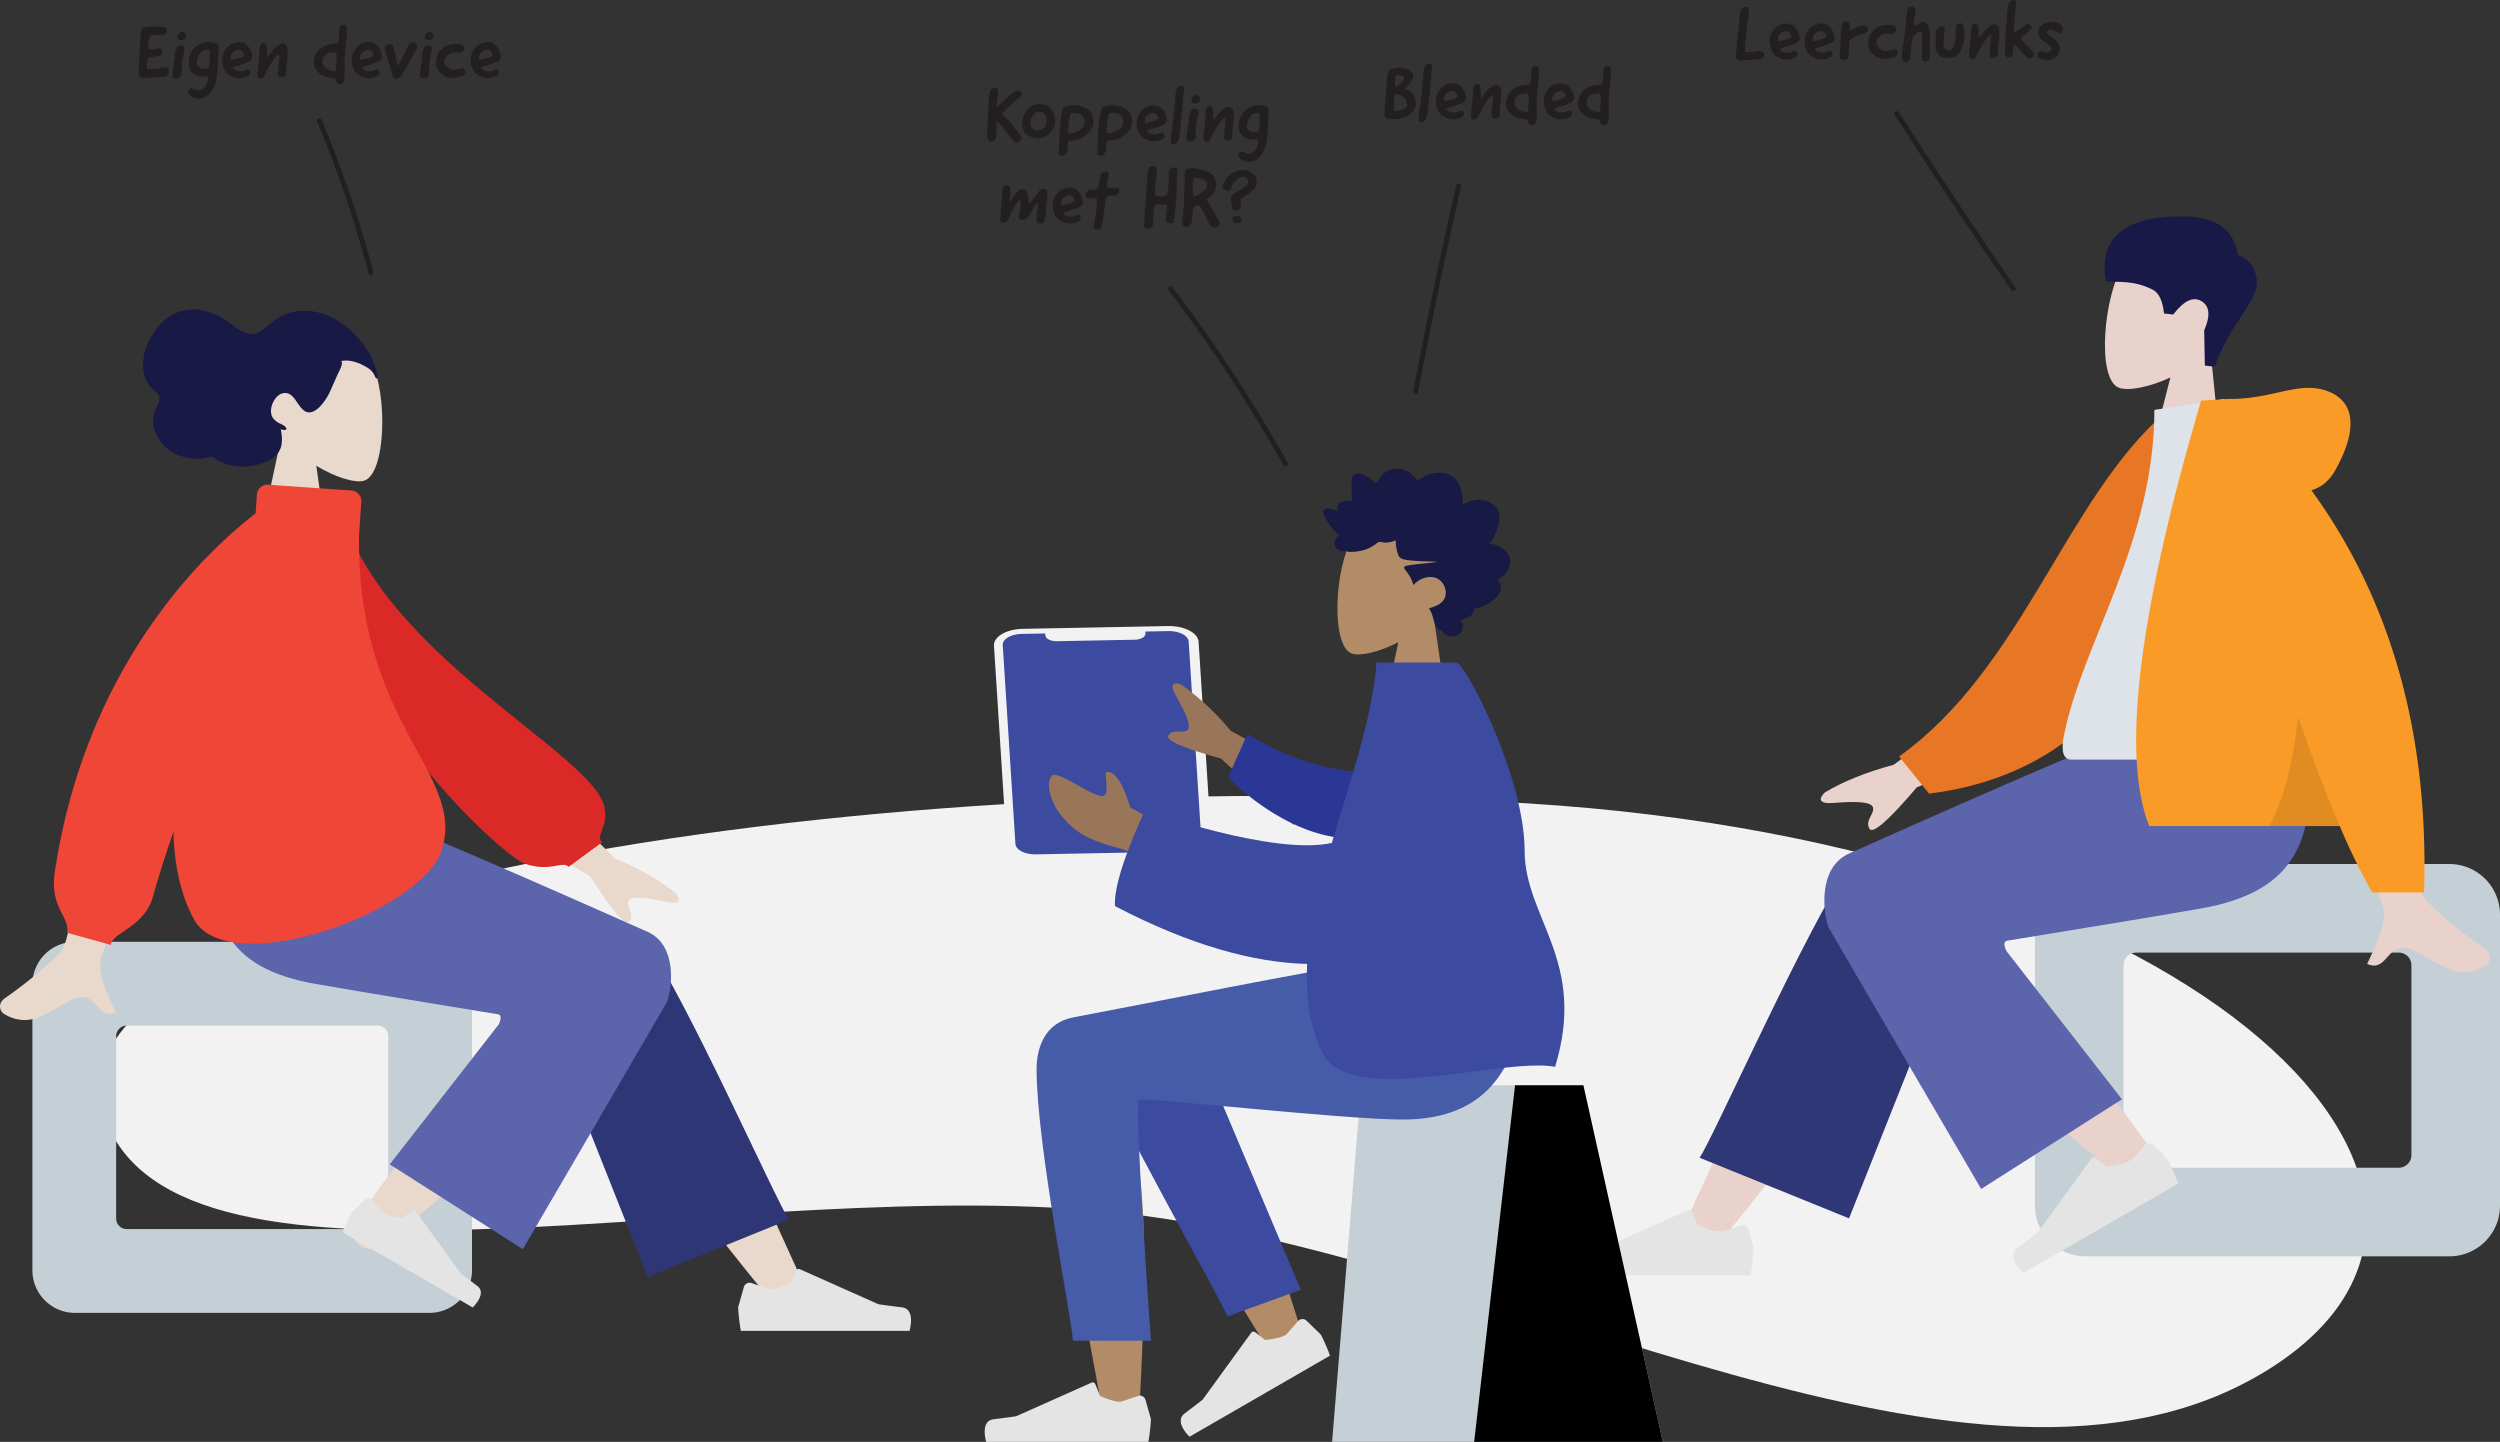 <svg xmlns="http://www.w3.org/2000/svg" width="1254.757" height="723.666" viewBox="0 0 1254.757 723.666"><rect x="0" y="0" width="1254.757" height="723.666" fill="#333333" stroke="none"/><defs><style>.cls-1{fill:#f2f2f3;}.cls-2{fill:#3c4ba0;}.cls-3{fill:#e9d1cc;}.cls-10,.cls-11,.cls-12,.cls-3,.cls-4,.cls-5,.cls-6,.cls-7,.cls-8,.cls-9{fill-rule:evenodd;}.cls-4{fill:#191947;}.cls-15,.cls-5{fill:#c5cfd6;}.cls-6{fill:#2f3776;}.cls-16,.cls-7{fill:#e4e4e4;}.cls-22,.cls-8{fill:#5c64ac;}.cls-9{fill:#e87725;}.cls-10{fill:#dde3e9;}.cls-11{fill:#f99b26;}.cls-12{fill:#010101;fill-opacity:0.1;}.cls-13{fill:#b28b67;}.cls-14{fill:#191946;}.cls-17{fill:#465ca9;}.cls-18{fill:#997659;}.cls-19{fill:#2b3795;}.cls-20{fill:#e9d8cc;}.cls-21{fill:#2e3676;}.cls-23{fill:#db2927;}.cls-24{fill:#ef4638;}.cls-25{fill:#231f20;}</style></defs><title>Asset 1</title><g id="Layer_2" data-name="Layer 2"><g id="teksten"><path id="Background_Shape" data-name="Background Shape" class="cls-1" d="M52.164,563.808c35.512,108.211,321.37,27.437,513.468,49.574S992.38,779.846,1136.28,692.972s-26.084-264.516-369.888-285.519S16.645,455.6,52.164,563.808Z" transform="translate(0 -4.245)"/><path id="base-2" class="cls-1" d="M513.273,319.864l72.874-1.401c8.237-.158,15.148,3.377,15.437,7.896l6.352,99.477c.289,4.519-6.155,8.311-14.392,8.47L520.67,435.707c-8.237.158-15.148-3.377-15.437-7.896l-6.352-99.477C498.592,323.815,505.036,320.023,513.273,319.864Z" transform="translate(0 -4.245)"/><path id="Screen" class="cls-2" d="M593.379,431.645l-73.452,1.412c-5.482.108-10.085-2.243-10.281-5.251l0-.009-6.37-99.75c-.197-3.008,4.088-5.533,9.57-5.641l.016,0,11.733-.226.058.909a2.827,2.827,0,0,0,1.788,2.152,8.675,8.675,0,0,0,4.038.828l39.009-.75a8.188,8.188,0,0,0,3.923-.981,2.52,2.52,0,0,0,1.509-2.216l-.058-.909,11.451-.22c5.481-.108,10.085,2.243,10.281,5.25l.001.009,6.37,99.75c.197,3.008-4.088,5.533-9.57,5.641Z" transform="translate(0 -4.245)"/><g id="humaaans_sitting-8" data-name="humaaans/sitting-8"><g id="A-Human_Sitting" data-name="A-Human/Sitting"><g id="Head_Front_Short-2" data-name="Head/Front/Short-2"><g id="Head"><path class="cls-3" d="M1109.465,180.364c8.222-7.727,14.307-17.64,14.789-29.453,1.387-34.037-46.453-31.837-57.494-15.809s-14.764,59.387-3.284,63.749c4.578,1.739,14.95-.12,25.855-5.143l-11.463,44.667,37.876,4.213Z" transform="translate(0 -4.245)"/></g><path id="Hair" class="cls-4" d="M1111.529,188.29c7.106-20.62,22.253-33.53,21.236-43.213q-1.017-9.683-9.717-12.983-2.548-19.256-28.108-19.266c-25.56-.01-42.137,8.761-38.049,32.574,6.118.681,13.749-.71,23.539,4.216q4.66,2.345,5.708,11.963l4.615.513q7.957-10.39,14.159-6.712t1.374,14.671l.334,17.69Z" transform="translate(0 -4.245)"/></g><g id="Bottom_Sitting_Baggy-Pants" data-name="Bottom/Sitting/Baggy-Pants"><g id="Objects_Seat_Cube-2" data-name="Objects/Seat/Cube-2"><path id="Seat" class="cls-5" d="M1229.351,437.901H1046.744a25.406,25.406,0,0,0-25.406,25.406V609.393a25.406,25.406,0,0,0,25.406,25.406h182.607a25.406,25.406,0,0,0,25.406-25.406V463.308A25.406,25.406,0,0,0,1229.351,437.901Zm-25.406,44.461a6.351,6.351,0,0,1,6.351,6.351v95.273a6.351,6.351,0,0,1-6.351,6.351H1072.151a6.352,6.352,0,0,1-6.352-6.351V488.714a6.352,6.352,0,0,1,6.352-6.351Z" transform="translate(0 -4.245)"/></g><path id="LegLower" class="cls-3" d="M863.885,626.86q46.96-57.344,63.548-85.025c18.936-31.597,34.434-59.713,39.324-70.454,11.663-25.611-26.849-37.604-35.565-25.658q-19.788,27.121-84.521,170.684Z" transform="translate(0 -4.245)"/><path id="LegLower-2" data-name="LegLower" class="cls-6" d="M928.038,615.744l58.263-146.662c12.461-26.736-47.717-44.309-56.875-31.867-20.792,28.248-70.209,139.68-76.404,148.096Z" transform="translate(0 -4.245)"/><g id="Lower-Leg"><path id="LegLower-3" data-name="LegLower" class="cls-3" d="M1083.213,586.332c-11.349-16.555-52.631-72.253-75.116-95.298-6.461-6.622-12.766-12.979-18.729-18.902-17.724-17.606-53.019,11.986-35.328,28.022,44.059,39.936,108.343,93.848,113.714,98.655C1075.282,605.545,1090.346,596.736,1083.213,586.332Z" transform="translate(0 -4.245)"/></g><g id="Accessories_Shoe_Flat-Sneaker" data-name="Accessories/Shoe/Flat-Sneaker"><path id="shoe" class="cls-7" d="M1080.559,578.854q5.864,4.828,7.63,7.886a79.672,79.672,0,0,1,5.028,11.571l-77.561,44.78q-8.794-8.249-2.74-12.807t9.991-7.687l26.771-36.884a1.588,1.588,0,0,1,2.218-.352l.036.027,5.562,4.283q7.654-.668,11.424-2.845,3.063-1.768,7.032-7.359h0a3.176,3.176,0,0,1,4.428-.751Q1080.471,578.781,1080.559,578.854Z" transform="translate(0 -4.245)"/></g><g id="Accessories_Shoe_Flat-Sneaker-2" data-name="Accessories/Shoe/Flat-Sneaker"><path id="shoe-2" data-name="shoe" class="cls-7" d="M877.352,621.146q2.665,7.113,2.665,10.645a79.68,79.68,0,0,1-1.431,12.535h-89.56q-3.491-11.541,4.03-12.461t12.496-1.662l41.626-18.557a1.588,1.588,0,0,1,2.097.804l.018.041,2.676,6.491q6.963,3.249,11.316,3.249,3.537,0,9.769-2.857h0a3.176,3.176,0,0,1,4.21,1.563Q877.312,621.04,877.352,621.146Z" transform="translate(0 -4.245)"/></g><path id="Leg-and-Butt" class="cls-8" d="M1007.266,476.408q72.638-11.834,97.308-16.184c46.879-8.266,60.55-33.493,52.467-88.534h-86.374q-17.145,4.951-143.28,61.244c-15.129,7.51-12.312,29.655-9.546,36.951q.169.446,76.516,131.113l70.658-45.012-57.881-74.273Q1004.841,477.094,1007.266,476.408Z" transform="translate(0 -4.245)"/></g><g id="Body_Hoodie" data-name="Body/Hoodie"><path id="Skin" class="cls-3" d="M1001.043,350.904l-50.651,37.194q-20.606,5.56-34.432,13.836c-2.177,1.984-4.809,6.002,4.221,5.307s18.558-1.019,19.804,2.061-4.218,6.763-1.7,10.918q2.518,4.155,23.797-20.839l50.157-20.799Zm194.473,1.284-33.183.13Q1193.067,451.53,1195.517,457.6c3.674,9.106-4.101,22.974-7.426,30.426,10.829,4.846,9.675-13.1,23.337-6.745,12.469,5.801,21.954,16.312,36.361,7.423,1.771-1.093,3.712-5.208-.977-8.423-11.683-8.011-28.52-22.032-30.794-26.647Q1211.363,444.194,1195.517,352.187Z" transform="translate(0 -4.245)"/><path id="Coat-Back" class="cls-9" d="M1101.217,212.949l-13.731-2.355c-50.945,44.009-71.869,128.555-134.315,173.343l15.03,18.63C1076.533,389.154,1103.384,286.028,1101.217,212.949Z" transform="translate(0 -4.245)"/><path id="Shirt" class="cls-10" d="M1161.072,385.501H1039.581c-5.551,0-4.505-8.016-3.703-12.061,9.262-46.684,45.417-97.008,45.417-163.462l35.044-5.495C1145.324,251.1,1155.348,308.496,1161.072,385.501Z" transform="translate(0 -4.245)"/><path id="Coat-Front" class="cls-11" d="M1160.096,250.305q7.635-2.195,12.091-10.237c12.809-23.112,8.183-35.837-5.505-40.019s-25.895,4.433-47.705,4.433a21.952,21.952,0,0,0-3.259.223l-10.971.626q-47.214,160.012-26.042,213.515h95.623a326.161,326.161,0,0,0,16.265,33.346h26.055Q1220.326,333.261,1160.096,250.305Z" transform="translate(0 -4.245)"/><path id="Shade" class="cls-12" d="M1153.505,364.061q-4.511,37.743-14.664,54.786h35.486Q1164.415,395.731,1153.505,364.061Z" transform="translate(0 -4.245)"/></g></g></g><g id="Head_Front" data-name="Head Front"><g id="Head-2" data-name="Head"><path id="Head-2-2" data-name="Head-2" class="cls-13" d="M693.18,367.603l8.634-41.018c-9.704,4.994-19.048,7.095-23.275,5.697-10.598-3.502-8.937-43.026.451-58.019s52.747-18.892,52.837,12.071c.032,10.746-5.101,19.99-12.258,27.334l8.173,56.257Z" transform="translate(0 -4.245)"/></g><path id="hair-2" data-name="hair" class="cls-14" d="M747.582,277.085c3.671.442,8.05,2.378,9.733,6.167,2.188,4.921-1.76,10.07-5.811,12.013,6.688,6.756-6.752,14.485-12.074,14.481.716,3.874-3.823,4.886-6.34,5.741a5.176,5.176,0,0,1-.279,6.78,6.4,6.4,0,0,1-7.953.078c-.548-.438-.619-.965-1.039-1.46a3.031,3.031,0,0,0-1.327-.634,5.205,5.205,0,0,1-2.384-3.14c-.963-2.502-1.228-5.413-2.969-7.489,2.475-.884,5.428-1.629,7.192-3.954,3.036-4.006.394-10.039-3.843-11.43-3.838-1.26-8.386.584-11.095,3.664a18.576,18.576,0,0,0-3.211-6.465c-.9-1.131-2.538-2.786-.216-3.245,5.144-1.014,10.44-1.135,15.609-1.945-5.26-.36-10.569-.163-15.791-1.01-1.633-.266-3.288-.633-3.97-2.448a20.477,20.477,0,0,1-1.291-7.32,15.576,15.576,0,0,1-5.518,1.145c-.719-.067-1.425-.314-2.145-.37a2.598,2.598,0,0,0-2.007.763,18.238,18.238,0,0,1-8.711,3.836,20.102,20.102,0,0,1-5.565.329,3.567,3.567,0,0,1-.659-.273,7.974,7.974,0,0,0-1.496.018,4.908,4.908,0,0,1-3.53-1.286,3.963,3.963,0,0,1,1.476-6.555,30.906,30.906,0,0,1-5.641-6.259,21.614,21.614,0,0,1-2.034-3.601,3.941,3.941,0,0,1-.446-2.53c.781-2.472,5.538-.612,6.894.174a4.815,4.815,0,0,0,.209-1.645,3.083,3.083,0,0,1,.16-1.607,3.3,3.3,0,0,1,1.966-1.588,8.056,8.056,0,0,1,3.098-.47c.53.018,1.744.457,2.054-.151a4.131,4.131,0,0,0-.053-1.946,27.344,27.344,0,0,1-.179-2.843c-.024-1.266-.031-2.532-.034-3.8a10.035,10.035,0,0,1,.171-2.806c.693-2.391,3.26-2.323,5.083-1.766a10.454,10.454,0,0,1,3.425,1.837c.74.584,1.433,1.238,2.164,1.836.487.399.85.918,1.436.584,1.382-.787,2.199-2.735,3.242-3.928a9.596,9.596,0,0,1,4.405-2.755,11.037,11.037,0,0,1,10.175,2.476,12.068,12.068,0,0,1,1.759,1.808c.442.571.78,1.023,1.531.898a5.876,5.876,0,0,0,1.883-.876,24.315,24.315,0,0,1,2.176-1.105,14.935,14.935,0,0,1,9.278-1.228,10.115,10.115,0,0,1,7.186,5.401,20.648,20.648,0,0,1,1.749,10.287c1.629-.555,3.098-1.526,4.76-1.951a13.261,13.261,0,0,1,5.149-.304,10.894,10.894,0,0,1,6.991,3.601c2.148,2.67,1.885,6.395.948,9.585a42.422,42.422,0,0,1-1.759,4.655,10.827,10.827,0,0,1-2.531,4.025" transform="translate(0 -4.245)"/></g><g id="Bottom_Skinny_Jeans_1" data-name="Bottom Skinny Jeans 1"><g id="Seat-2" data-name="Seat"><g id="Seat-2-2" data-name="Seat-2"><path id="Seat_Stuff" data-name="Seat Stuff" class="cls-15" d="M834.572,727.91H668.59l14.609-178.972h111.504Z" transform="translate(0 -4.245)"/><path id="Seat_Stuff-2" data-name="Seat Stuff-2" d="M834.572,727.91H739.89l20.52-178.972h34.293Z" transform="translate(0 -4.245)"/></g></g><path id="Skin-2" data-name="Skin" class="cls-13" d="M563.549,721.894c-4.417,0-9.148-2.942-9.918-7.758-1.455-9.1-29.333-153.07-29.375-183.618-.013-10.209,19.932-19.38,31.821-12.242,8.166-8.712,23.623-13.733,32.501.658,5.646,9.151,19.055,35.128,33.358,65.462,12.53,26.573,32.11,91.081,32.11,91.081l-16.621,7.598s-42.177-67.813-67.952-114.167c1.201,10.431,2.425,22.184,3.558,34.534,2.686,29.258,0,92.466-1.443,110.725C571.16,719.569,567.479,721.89,563.549,721.894Z" transform="translate(0 -4.245)"/><path id="LegLower-4" data-name="LegLower" class="cls-2" d="M616.03,664.967c-3.153-8.624-56.968-102.347-67.549-131.296-4.661-12.751,33.659-39.212,47.326-17.225l57.051,135.15Z" transform="translate(0 -4.245)"/><g id="Right_Shoe" data-name="Right Shoe"><path id="shoe-3" data-name="shoe" class="cls-16" d="M645.448,674.2c-3.427,1.979-10.385,2.586-10.385,2.586l-5.056-3.894-.033-.025a1.443,1.443,0,0,0-2.016.321l-24.33,33.523s-3.578,2.844-9.082,6.988,2.491,11.641,2.491,11.641L667.534,684.64a92.713,92.713,0,0,0-4.572-10.517l-7.238-7.029q-.052-.051-.106-.098a2.887,2.887,0,0,0-4.074.265Z" transform="translate(0 -4.245)"/></g><g id="Right_Shoe-2" data-name="Right Shoe-2"><path id="shoe-2-2" data-name="shoe-2" class="cls-16" d="M562.454,707.826c-3.958,0-10.287-2.953-10.287-2.953l-2.432-5.9-.016-.038a1.443,1.443,0,0,0-1.906-.73L509.98,715.072s-4.521.674-11.359,1.511-3.663,11.327-3.663,11.327h81.403a92.715,92.715,0,0,0,1.299-11.394l-2.754-9.706q-.02-.07-.043-.138a2.887,2.887,0,0,0-3.66-1.807Z" transform="translate(0 -4.245)"/></g><path id="Leg_and_Butt" data-name="Leg and Butt" class="cls-17" d="M538.731,514.858c33.808-6.312,124.839-24.672,142.292-26.54H766.736c-1.452,50.545-19.352,77.831-62.621,77.825-30.005,0-130.054-11.288-132.555-9.989s6.101,121.01,6.101,121.01l-39.179-.03c-.012-8.444-18.222-97.886-18.222-136.231C520.26,530.341,524.258,517.562,538.731,514.858Z" transform="translate(0 -4.245)"/></g><g id="Body_Long_Sleeve_1" data-name="Body Long Sleeve 1"><path id="Skin-2-2" data-name="Skin-2" class="cls-18" d="M587.953,443.64s-14.246-10.292-26.514-13.712c-15.634-4.36-21.959-7.689-29.6-17.424-4.089-5.209-7.563-15.679-3.666-19.089,2.63-2.305,17.893,9.047,24.147,10.334,3.103.638,3.253-2.696,3.018-6.029-.238-3.383-.872-6.768.789-5.994,6.443.111,11.073,17.734,11.073,17.734L589.207,421.55Zm61.216-25.385-36.395-33.329q-28.763-7.928-26.309-11.599c1.377-2.06,3.597-1.993,5.642-1.928,1.605.052,3.103.104,4.007-.866,2.051-2.21-1.878-9.934-5.918-17.106s.28-6.547,2.751-5.515a123.934,123.934,0,0,1,24.626,23.047l50.096,27.44Z" transform="translate(0 -4.245)"/><path id="Sleeve" class="cls-19" d="M678.959,424.954c-21.173.594-45.389-13.449-62.61-30.54l9.805-21.866a123.094,123.094,0,0,0,65.921,19.741C704.173,404.301,695.645,424.485,678.959,424.954Z" transform="translate(0 -4.245)"/><path id="Clothes" class="cls-2" d="M698.011,545.803c-16.279,0-29.619-3.07-34.441-13.318-6.443-13.696-8.363-28.695-7.518-44.454-26.557-.577-58.795-9.338-96.414-28.989-1.225-14.373,15.084-48.125,15.084-48.125s64.628,22.998,93.731,16.39c9.125-30.893,20.237-62.164,22.445-90.538h40.048c4.392,0,34.239,57.216,34.267,94.393.025,33.94,31.609,55.497,15.273,108.547-9.527-1.875-25.925.414-43.548,2.705C723.874,544.112,710.13,545.809,698.011,545.803Z" transform="translate(0 -4.245)"/></g><g id="Head-3" data-name="Head"><g id="Head-2-3" data-name="Head-2"><path id="Head-3-2" data-name="Head-3" class="cls-20" d="M128.834,281.223l12.4-57.84c-6.916-8.122-11.599-18.079-10.815-29.234,2.254-32.142,46.966-25.071,55.663-8.848s7.664,57.373-3.575,60.272c-4.483,1.156-14.029-1.675-23.752-7.538l6.101,43.189Z" transform="translate(0 -4.245)"/></g><path id="hair-3" data-name="hair" class="cls-14" d="M189.484,192.583a41.237,41.237,0,0,0-1.933-6.429,30.084,30.084,0,0,0-3.785-7.055,53.315,53.315,0,0,0-10.021-10.883c-6.889-5.617-15.649-8.857-24.262-7.804a24.888,24.888,0,0,0-12.159,4.954c-3.247,2.497-6.369,6.171-10.574,6.436-4.575.287-8.768-3.753-12.437-6.249a33.402,33.402,0,0,0-13.376-5.66,22.224,22.224,0,0,0-21.29,8.053c-5.939,7.076-10.253,17.452-6.356,26.828a12.024,12.024,0,0,0,2.997,4.431c1.228,1.117,3.102,2.305,3.601,4.088.534,1.896-1.05,4.344-1.663,6.055A17.832,17.832,0,0,0,76.89,217.04c.421,4.377,3.169,8.551,6.071,11.432a20.175,20.175,0,0,0,10.464,5.382,29.362,29.362,0,0,0,7.876.608,24.498,24.498,0,0,0,3.729-.75,3.371,3.371,0,0,1,2.966.723,24.327,24.327,0,0,0,15.687,3.891c4.734-.401,10.189-1.542,14.049-4.787,4.288-3.607,4.202-8.574,3.193-13.885,1.069.534,4.027.859,2.259-1.255a9.567,9.567,0,0,0-2.921-1.67,10.63,10.63,0,0,1-2.92-2.249c-3.28-3.776.034-11.459,4.155-12.724,6.125-1.881,7.496,6.786,11.867,9.028,2.513,1.289,5.143-.473,7.027-2.271a28.154,28.154,0,0,0,5.733-8.864c1.223-2.672,2.361-5.388,3.607-8.051.583-1.244,2.598-4.758,1.585-6.163,4.386-.875,9.273.949,13.05,3.34a8.928,8.928,0,0,1,3.585,3.825c.179.374.567,1.486,1.054,1.531.909.086.569-1.026.48-1.554" transform="translate(0 -4.245)"/></g><g id="Bottom"><g id="Seat-3" data-name="Seat"><path id="Seat-2-3" data-name="Seat-2" class="cls-15" d="M215.52,663.183H37.643a21.378,21.378,0,0,1-21.378-21.378V498.319a21.378,21.378,0,0,1,21.378-21.378H215.52a21.378,21.378,0,0,1,21.378,21.378V641.806A21.378,21.378,0,0,1,215.52,663.183ZM63.636,518.997a5.345,5.345,0,0,0-5.345,5.344v91.445a5.345,5.345,0,0,0,5.345,5.345H189.528a5.345,5.345,0,0,0,5.345-5.345V524.34a5.345,5.345,0,0,0-5.345-5.345Z" transform="translate(0 -4.245)"/></g><path id="LegLower-5" data-name="LegLower" class="cls-20" d="M385.728,655.673Q341.343,601.432,325.66,575.25c-17.899-29.888-32.55-56.483-37.171-66.641-11.023-24.225,25.38-35.569,33.614-24.269q18.706,25.654,79.892,161.448Z" transform="translate(0 -4.245)"/><path id="LegLower-2-2" data-name="LegLower-2" class="cls-21" d="M325.088,645.161,270.021,506.435c-11.783-25.289,45.098-41.911,53.755-30.143,19.653,26.722,66.364,132.122,72.218,140.082Z" transform="translate(0 -4.245)"/><g id="Lower_Leg" data-name="Lower Leg"><path id="LegLower-3-2" data-name="LegLower-3" class="cls-20" d="M178.413,617.339c10.728-15.659,49.748-68.343,71-90.141,6.105-6.266,12.066-12.277,17.703-17.878,16.752-16.654,50.115,11.337,33.392,26.506C258.863,573.6,198.101,624.595,193.026,629.138,185.909,635.513,171.671,627.181,178.413,617.339Z" transform="translate(0 -4.245)"/></g><g id="Right_Shoe-2-2" data-name="Right Shoe"><path id="shoe-4" data-name="shoe" class="cls-16" d="M186.783,606.68a2.672,2.672,0,0,0-3.771-.245q-.051.044-.099.091l-6.7,6.507a85.843,85.843,0,0,0-4.232,9.736l65.261,37.678s7.401-6.94,2.306-10.777-8.407-6.469-8.407-6.469l-22.523-31.033a1.336,1.336,0,0,0-1.866-.297l-.031.023-4.681,3.605s-6.441-.562-9.614-2.394Z" transform="translate(0 -4.245)"/></g><g id="Right_Shoe-2-3" data-name="Right Shoe-2"><path id="shoe-2-3" data-name="shoe-2" class="cls-16" d="M377.192,648.214a3.001,3.001,0,0,0-3.804,1.881q-.024.072-.045.145l-2.865,10.1a96.559,96.559,0,0,0,1.352,11.857h84.654s3.3-10.916-3.809-11.787-11.811-1.571-11.811-1.571l-39.346-17.553a1.501,1.501,0,0,0-1.984.754l-.02.048-2.524,6.137s-6.582,3.073-10.696,3.073Z" transform="translate(0 -4.245)"/></g><path id="Leg_and_Butt-2" data-name="Leg and Butt" class="cls-22" d="M250.197,513.364s-68.659-11.193-91.978-15.308c-44.306-7.818-57.23-31.679-49.59-83.742h81.637c16.212,4.683,135.438,57.93,135.438,57.93,14.296,7.104,11.638,28.05,9.024,34.952-.16.422-72.324,124.017-72.324,124.017L195.616,588.635l54.715-70.254S252.493,514.013,250.197,513.364Z" transform="translate(0 -4.245)"/></g><g id="Body_Long_Sleeve_1-2" data-name="Body Long Sleeve 1"><path id="Skin-3" data-name="Skin" class="cls-20" d="M1.842,512.98c-1.675-1.034-3.51-4.926.923-7.967,11.044-7.578,26.959-20.843,29.109-25.204,4.397-8.931,26.372-123.85,26.372-123.85l32.868.123s-37.55,121.731-39.866,127.476c-3.474,8.614,3.875,21.73,7.019,28.78-4.953,2.218-7.255-.613-9.775-3.446-2.686-3.018-5.621-6.037-12.283-2.939-8.526,3.97-15.575,10.271-23.977,10.271A19.485,19.485,0,0,1,1.842,512.98Zm294.406-68.921-44.212-26.085,14.121-24.451L308.674,435.03q18.556,7.922,30.41,17.494c1.776,2.138,3.71,6.254-4.65,4.409s-17.236-3.396-18.808-.676,3.06,6.89.155,10.451a1.098,1.098,0,0,1-.891.426Q310.888,467.138,296.248,444.059Z" transform="translate(0 -4.245)"/><path id="Clothes_Back" data-name="Clothes Back" class="cls-23" d="M158.394,262.659l12.975-2.23c20.452,72.306,125.483,121.578,131.932,148.607,2.366,9.912-4.763,14.924-1.079,17.942l-16.864,12.364c-2.856-3.334-8.951,2.766-21.679-1.498S158.406,348.277,158.394,262.659Z" transform="translate(0 -4.245)"/><path id="Clothes_Front" data-name="Clothes Front" class="cls-24" d="M33.67,472.414c1.498-8.284-8.91-12.32-6.119-30.828,15.775-104.638,76.312-160.843,100.736-179.653l.661-9.461a5.344,5.344,0,0,1,5.704-4.958h.001l41.743,2.918a5.345,5.345,0,0,1,4.958,5.705v.001l-1.129,16.154c-1.494,95.743,53.812,120.158,41.494,158.57-10.175,31.719-107.557,65.817-124.406,34.724-6.754-12.462-9.855-27.509-10.256-43.87-4.247,12.354-7.803,23.459-10.231,32.35-4.326,15.828-21.08,18.349-21.08,24.443Z" transform="translate(0 -4.245)"/></g><path class="cls-25" d="M708.466,50.791a7.59,7.59,0,0,1,1.999,6.625c-1.411,5.292-7.174,6.899-12.23,6.625-1.45-.078-2.94-.392-3.371-1.568.117-3.489.392-7.056.744-11.446.235-3.019.353-8.35,1.294-11.211.941-1.333,4.587-1.685,7.056-1.489,2.431.235,5.175,1.999,5.41,3.802.156,1.568-.862,2.744-1.568,3.646-.823,1.098-1.685,1.607-2.312,2.862C706.506,49.772,707.603,49.89,708.466,50.791Zm-8.154.823c-.744.745-.549,2.861-.666,4.194a9.627,9.627,0,0,0,.117,3.998c2.156.627,6.037-.941,6.39-2.705C706.82,53.966,702.743,51.144,700.312,51.614Zm4.43-7.997c.039-1.215-2.509-2.078-4.076-1.451-.353.902-.745,4.155-.235,5.331.235.51,2.587-1.411,3.175-1.842A3.458,3.458,0,0,0,704.742,43.618Z" transform="translate(0 -4.245)"/><path class="cls-25" d="M718.343,41.775c-.432,5.998-1.058,11.055-1.568,16.817a35.824,35.824,0,0,1-.823,5.057c-.47,1.254-2.155,2.391-3.293,1.686-1.332-.745-.117-5.841.079-7.722.549-4.822,1.018-8.31,1.411-13.014.274-3.254,0-7.605,2.665-8.428C719.558,35.346,718.54,39.462,718.343,41.775Z" transform="translate(0 -4.245)"/><path class="cls-25" d="M728.926,60.669c2.626.549,3.724-1.568,5.213-.666a1.825,1.825,0,0,1,0,2.666c-1.999,1.451-5.841,1.96-7.84.902-3.175-1.294-4.194-2.431-5.253-5.645-.744-3.371-.314-5.841.941-7.565a8.037,8.037,0,0,1,4.272-3.763c3.842-1.333,7.056-.196,8.741,3.763a8.326,8.326,0,0,1,.823,2.744A2.866,2.866,0,0,1,734.1,55.848c-1.764.627-2.665,1.176-4.469,1.685-1.215.353-2.822.823-3.763,1.137C726.182,59.964,727.201,60.316,728.926,60.669Zm-3.92-5.802c.705.118,3.097-.666,4.469-.941.901-.196,2.038-.863,2.234-1.529-1.02-2.98-3.372-3.136-5.841-1.137A3.824,3.824,0,0,0,725.006,54.868Z" transform="translate(0 -4.245)"/><path class="cls-25" d="M744.918,51.575a14.854,14.854,0,0,1,3.293-3.567c1.019-.745,2.548-1.803,4.076-.784a4.933,4.933,0,0,1,1.216,2.98c.235,2.705-.745,7.173-.784,10.035a9.093,9.093,0,0,1,0,2.078c-.51,1.333-3.175,1.96-4.077.549a30.058,30.058,0,0,1,.353-5.919,16.249,16.249,0,0,0,.195-4.743c-1.215.157-1.999,1.647-2.783,2.744a28.682,28.682,0,0,0-2.861,4.508c-.666,1.176-1.96,4.586-3.019,4.782-2.822.588-2.352-1.96-2.077-4.429.274-2.744.666-5.135.784-7.918.078-2.234-.04-5.018,1.764-5.371,3.136-.588,1.764,4.312,2.273,6.86A9.83,9.83,0,0,0,744.918,51.575Z" transform="translate(0 -4.245)"/><path class="cls-25" d="M766.556,64.276c-2.156-.471-4.233-.353-6.115-1.333-1.725-.941-3.803-2.861-4.352-4.821a8.245,8.245,0,0,1,.627-5.684,9.817,9.817,0,0,1,3.96-4.234,13.902,13.902,0,0,1,6.703-1.372c1.647-1.254.744-6.821,1.647-8.82.274-.509,1.567-.745,2.195-.549,1.999.314,1.137,4.626.901,6.899-.235,3.019-.588,6.429-.784,9.29-.117,3.959.156,8.31-.275,11.368-.235,1.647-1.333,2.47-3.175,2.078C766.987,66.667,767.066,65.099,766.556,64.276Zm.588-12.701c-.588-.745-1.529-.274-3.332-.118a4.308,4.308,0,0,0-2.94,6.625c1.137,1.49,3.999,2.783,5.841,2.352.393-.862.353-3.371.471-4.586A15.373,15.373,0,0,0,767.144,51.575Z" transform="translate(0 -4.245)"/><path class="cls-25" d="M783.136,60.669c2.626.549,3.724-1.568,5.213-.666a1.825,1.825,0,0,1,0,2.666c-1.999,1.451-5.841,1.96-7.84.902-3.175-1.294-4.194-2.431-5.253-5.645-.744-3.371-.313-5.841.941-7.565a8.037,8.037,0,0,1,4.272-3.763c3.842-1.333,7.056-.196,8.741,3.763a8.329,8.329,0,0,1,.823,2.744,2.866,2.866,0,0,1-1.725,2.744c-1.764.627-2.665,1.176-4.469,1.685-1.215.353-2.822.823-3.763,1.137C780.392,59.964,781.411,60.316,783.136,60.669Zm-3.92-5.802c.705.118,3.097-.666,4.469-.941.901-.196,2.038-.863,2.234-1.529-1.02-2.98-3.372-3.136-5.841-1.137A3.824,3.824,0,0,0,779.216,54.868Z" transform="translate(0 -4.245)"/><path class="cls-25" d="M802.696,64.276c-2.156-.471-4.233-.353-6.115-1.333-1.725-.941-3.803-2.861-4.351-4.821a8.245,8.245,0,0,1,.627-5.684,9.818,9.818,0,0,1,3.96-4.234,13.902,13.902,0,0,1,6.703-1.372c1.647-1.254.744-6.821,1.647-8.82.274-.509,1.567-.745,2.194-.549,2,.314,1.138,4.626.902,6.899-.235,3.019-.588,6.429-.784,9.29-.118,3.959.156,8.31-.274,11.368-.235,1.647-1.333,2.47-3.175,2.078C803.126,66.667,803.206,65.099,802.696,64.276Zm.588-12.701c-.588-.745-1.529-.274-3.332-.118a4.308,4.308,0,0,0-2.94,6.625c1.137,1.49,3.999,2.783,5.841,2.352.393-.862.353-3.371.471-4.586A15.374,15.374,0,0,0,803.284,51.575Z" transform="translate(0 -4.245)"/><path class="cls-25" d="M877.511,8.112c.751,1.683-.409,6.705-.56,8.469-.189,2.078-.65,5.138-.799,7.529-.072,1.607-.529,5.803-.136,6.233a19.958,19.958,0,0,0,4.038-.053c2.036-.32,3.917-.679,4.86.219a1.916,1.916,0,0,1-1.007,3.296c-3.253.442-5.919.568-9.642.777-1.02.003-1.449.201-1.999-.072-1.217-.584-1.067-2.544-.761-4.741.262-3.842.907-10.156,1.288-13.332.225-3.372.402-8.821,3.106-8.791C876.686,7.606,877.078,7.604,877.511,8.112Z" transform="translate(0 -4.245)"/><path class="cls-25" d="M896.441,30.668c2.628.54,3.719-1.581,5.211-.684a1.825,1.825,0,0,1,.009,2.666c-1.994,1.458-5.835,1.98-7.837.928-3.18-1.283-4.202-2.417-5.271-5.627-.756-3.369-.333-5.84.916-7.568a8.036,8.036,0,0,1,4.26-3.777c3.837-1.346,7.055-.219,8.754,3.734a8.333,8.333,0,0,1,.832,2.742,2.865,2.865,0,0,1-1.715,2.749c-1.762.633-2.661,1.185-4.464,1.701-1.213.357-2.819.833-3.759,1.149C893.695,29.971,894.714,30.32,896.441,30.668Zm-3.94-5.789c.706.115,3.095-.677,4.466-.955.9-.199,2.035-.87,2.23-1.536-1.029-2.976-3.383-3.125-5.845-1.118A3.825,3.825,0,0,0,892.501,24.879Z" transform="translate(0 -4.245)"/><path class="cls-25" d="M914.001,30.609c2.628.54,3.719-1.581,5.211-.684a1.825,1.825,0,0,1,.009,2.666c-1.994,1.458-5.835,1.98-7.837.928-3.18-1.284-4.202-2.417-5.271-5.627-.756-3.369-.333-5.84.916-7.569a8.04,8.04,0,0,1,4.26-3.777c3.837-1.346,7.055-.219,8.754,3.734a8.339,8.339,0,0,1,.832,2.742,2.867,2.867,0,0,1-1.715,2.749c-1.762.633-2.661,1.185-4.464,1.7-1.213.357-2.819.833-3.759,1.15C911.255,29.913,912.275,30.262,914.001,30.609Zm-3.939-5.789c.706.115,3.095-.677,4.466-.956.9-.199,2.035-.87,2.23-1.536-1.029-2.976-3.383-3.125-5.845-1.118A3.825,3.825,0,0,0,910.062,24.821Z" transform="translate(0 -4.245)"/><path class="cls-25" d="M928.27,19.35c.981.311,2.31-.948,3.288-1.343a9.035,9.035,0,0,1,4.073-.837,2.133,2.133,0,0,1,1.926,1.327,2.546,2.546,0,0,1-1.99,2.672c-.822.198-2.507.635-3.172.873-1.605.476-4.266,2.288-4.264,2.954-.111,1.843-.058,6.272-.522,7.92-.387,1.334-1.132,1.415-2.621,1.341a2.168,2.168,0,0,1-1.611-.975,6.285,6.285,0,0,1,.111-2.195c.264-3.215.363-8.507.705-11.684.344-2.902.26-4.313,2.377-4.398a2.012,2.012,0,0,1,1.569.583A9.41,9.41,0,0,1,928.27,19.35Z" transform="translate(0 -4.245)"/><path class="cls-25" d="M946.154,33.795a8.361,8.361,0,0,1-8.211-5.696,9.847,9.847,0,0,1,.528-5.921,9.267,9.267,0,0,1,7.548-5.317c1.254-.161,5.252-.096,5.61,1.275a2.393,2.393,0,0,1-1.676,2.985c-1.332.239-2.392-.149-3.45-.028-2.821.362-5.242,3.154-4.568,5.268a4.804,4.804,0,0,0,5.616,3.353c2.233-.321,3.954-1.62,4.862.611C953.205,32.243,949.799,33.861,946.154,33.795Z" transform="translate(0 -4.245)"/><path class="cls-25" d="M965.927,15.423c1.726.347,2.52,3.127,2.685,5.832.124,1.921-.022,4.94-.015,7.292.047,2.469.174,5.096-.804,6.079a2.166,2.166,0,0,1-3.018-.146c-.434-.704-.054-4.194-.028-8.389-.042-.941.101-5.41-.568-5.996a3.805,3.805,0,0,0-2.779,1.264A6.302,6.302,0,0,0,959.8,23.911c-.618,2.785-.533,4.627-.954,7.725-.19,2.001-.184,3.921-2.653,3.733-1.726-.23-1.772-2.385-1.505-4.62.458-3.726.883-5.491,1.34-9.609.265-2.863.573-4.588.8-7.019.228-2.549.176-6.116,1.938-6.514a2.343,2.343,0,0,1,2.354.776c.749,1.252.01,3.018-.103,4.155-.191,1.647-.731,4.511-.338,4.47C962.717,16.923,963.612,14.96,965.927,15.423Z" transform="translate(0 -4.245)"/><path class="cls-25" d="M975.9,20.76c-.303,3.098-1.653,9.688,2.891,8.653,1.567-.24,2.614-3.851,2.802-6.007.151-1.726-.133-4.899.176-6.194.31-1.177,2.229-1.576,2.937-1.147,1.139.663,1.228,3.955,1.195,5.837a19.88,19.88,0,0,1-.729,4.942c-1.239,4.433-3.464,7.224-9.23,6.303a5.396,5.396,0,0,1-4.406-4.807,46.874,46.874,0,0,1-.096-5.213c.147-3.019.451-5.921,3.862-5.775C976.362,18.015,976.053,19.544,975.9,20.76Z" transform="translate(0 -4.245)"/><path class="cls-25" d="M994.874,21.246a14.858,14.858,0,0,1,3.281-3.578c1.016-.748,2.542-1.812,4.073-.798a4.932,4.932,0,0,1,1.226,2.976c.245,2.704-.721,7.176-.75,10.038a9.145,9.145,0,0,1,.007,2.078c-.506,1.335-3.169,1.971-4.076.562a30.132,30.132,0,0,1,.334-5.92,16.238,16.238,0,0,0,.18-4.744c-1.214.161-1.993,1.653-2.774,2.753a28.683,28.683,0,0,0-2.846,4.518c-.662,1.178-1.945,4.593-3.003,4.792-2.82.598-2.358-1.952-2.092-4.422.266-2.745.649-5.137.758-7.921.07-2.234-.057-5.018,1.746-5.376,3.134-.598,1.777,4.306,2.296,6.853A9.836,9.836,0,0,0,994.874,21.246Z" transform="translate(0 -4.245)"/><path class="cls-25" d="M1010.892,16.998a27.86,27.86,0,0,0-.067,3.607,20.443,20.443,0,0,0,2.27-1.301c.586-.394,1.915-1.3,2.463-1.694,1.056-.788,1.993-2.084,3.565-.639,1.573,1.406-1.126,3.218-2.534,4.281-.782.552-2.112,1.262-2.228,2.085-.114.745.592,1.096,1.103,1.721,1.22,1.368,2.282,2.462,3.58,3.751a3.959,3.959,0,0,1,1.654,2.347,1.982,1.982,0,0,1-2.619,2.282c-1.335-.544-3.657-3.555-5.112-4.844a18.226,18.226,0,0,0-2.478-2.383,36.193,36.193,0,0,1-.296,5.214,1.834,1.834,0,0,1-1.563,1.495c-2.741.597-2.437-2.07-2.328-4.814.254-6.155.7-13.252,1.385-19.448.267-2.393.458-3.804,2.182-4.319a1.95,1.95,0,0,1,1.961.424C1011.921,8.488,1011.192,13.038,1010.892,16.998Z" transform="translate(0 -4.245)"/><path class="cls-25" d="M1032.21,15.594c1.57.622,3.103,1.597,3.264,2.968a2.314,2.314,0,0,1-1.13,2.042c-.782.63-2.59-.736-3.375-1.086-2.157-.581-3.411-.224-3.485,1.031-.074,1.098,1.967,2.111,2.32,2.384,1.611,1.249,4.087,2.887,4.019,5.788a6.073,6.073,0,0,1-2.847,4.832,6.995,6.995,0,0,1-4.661.76c-3.335-.733-3.885-1.241-3.539-3.242a1.701,1.701,0,0,1,.938-.944c2.114-.908,3.652,2.144,5.994-1.079.23-1.686-2.44-3.049-3.541-3.83-1.336-.976-2.987-2.264-3.109-3.91a6.203,6.203,0,0,1,.654-3.452,7.799,7.799,0,0,1,5.48-2.645A11.063,11.063,0,0,1,1032.21,15.594Z" transform="translate(0 -4.245)"/><path class="cls-25" d="M507.768,51.408a8.535,8.535,0,0,1,2.392-1.607c1.45-.235,2.626.627,2.626,1.607.04.98-1.333,2-2.195,2.627a63.431,63.431,0,0,0-7.448,6.978,2.763,2.763,0,0,0,1.098,1.725,49.297,49.297,0,0,1,6.351,7.37c.706.902,1.999,2.117,1.999,3.372a2.53,2.53,0,0,1-2.587,2.312c-1.059-.039-1.882-1.254-2.509-2.156a60.56,60.56,0,0,0-4.234-5.41,37.43,37.43,0,0,0-2.94-3.214c-.549,1.881.196,6.429-.392,8.467a2.527,2.527,0,0,1-3.018,1.725c-.863-.157-1.412-1.45-1.451-2.979-.078-3.254.313-6.546.471-11.368.352-3.019,0-8.702,1.176-11.25.901-1.411,2.626-1.881,3.724-.47.47,2.234-.588,6.35-.745,8.624C502.711,56.661,505.181,52.976,507.768,51.408Z" transform="translate(0 -4.245)"/><path class="cls-25" d="M529.484,64.226c.431,3.097-1.372,6.115-3.959,7.997a8.19,8.19,0,0,1-5.684,1.372,9.798,9.798,0,0,1-5.41-2.626c-2.078-2.862-1.646-7.37.078-9.918a8.885,8.885,0,0,1,2.587-3.018,5.573,5.573,0,0,1,2.822-1.333C525.603,55.681,529.327,59.209,529.484,64.226Zm-7.448,5.449a5.233,5.233,0,0,0,3.254-3.606c.706-3.292-1.647-6.232-4.391-5.723-2.117.392-3.998,4.038-3.606,6.507A3.62,3.62,0,0,0,522.036,69.675Z" transform="translate(0 -4.245)"/><path class="cls-25" d="M535.793,78.887c-.196,2-1.215,3.92-3.411,3.332-1.411-.392-.901-2.43-.862-4.116.079-2.94.196-5.253.314-7.997a87.654,87.654,0,0,1,1.451-11.093c.706-1.568,3.097-1.882,4.704-1.96,3.92.196,6.742.549,9.329,3.332a7.773,7.773,0,0,1,.627,8.35,13.584,13.584,0,0,1-5.253,4.782c-1.999,1.372-4.038,1.019-6.468,1.49A26.644,26.644,0,0,0,535.793,78.887Zm2.979-17.914c-1.803.118-1.646.47-1.96,2.273a39.206,39.206,0,0,0-.745,7.918c3.292.118,6.781-1.372,7.957-4.038C545.711,63.285,542.457,60.659,538.772,60.973Z" transform="translate(0 -4.245)"/><path class="cls-25" d="M555.157,78.887c-.196,2-1.215,3.92-3.411,3.332-1.411-.392-.901-2.43-.862-4.116.079-2.94.196-5.253.313-7.997a87.69,87.69,0,0,1,1.451-11.093c.706-1.568,3.097-1.882,4.704-1.96,3.92.196,6.742.549,9.329,3.332a7.773,7.773,0,0,1,.627,8.35,13.584,13.584,0,0,1-5.253,4.782c-1.999,1.372-4.038,1.019-6.468,1.49A26.644,26.644,0,0,0,555.157,78.887Zm2.979-17.914c-1.803.118-1.647.47-1.96,2.273a39.214,39.214,0,0,0-.745,7.918c3.292.118,6.781-1.372,7.958-4.038C565.074,63.285,561.821,60.659,558.136,60.973Z" transform="translate(0 -4.245)"/><path class="cls-25" d="M578.753,71.713c2.627.549,3.724-1.568,5.214-.666a1.826,1.826,0,0,1,0,2.666c-2,1.451-5.841,1.96-7.84.902-3.175-1.294-4.194-2.431-5.252-5.645-.745-3.371-.314-5.841.94-7.565a8.041,8.041,0,0,1,4.273-3.763c3.842-1.333,7.056-.196,8.742,3.763a8.33,8.33,0,0,1,.823,2.744,2.868,2.868,0,0,1-1.725,2.744c-1.764.627-2.666,1.176-4.469,1.685-1.215.353-2.822.823-3.763,1.137C576.009,71.008,577.029,71.36,578.753,71.713Zm-3.92-5.802c.706.118,3.097-.666,4.469-.94.902-.196,2.039-.863,2.234-1.529-1.019-2.98-3.371-3.136-5.841-1.137A3.827,3.827,0,0,0,574.833,65.912Z" transform="translate(0 -4.245)"/><path class="cls-25" d="M593.884,52.819c-.431,5.998-1.059,11.055-1.568,16.817a35.913,35.913,0,0,1-.823,5.057c-.471,1.254-2.156,2.391-3.293,1.685-1.333-.745-.118-5.841.079-7.722.548-4.822,1.019-8.311,1.411-13.014.275-3.254,0-7.605,2.666-8.428C595.099,46.39,594.08,50.506,593.884,52.819Z" transform="translate(0 -4.245)"/><path class="cls-25" d="M601.606,60.11a8.402,8.402,0,0,1-.471,2.509,47.555,47.555,0,0,0-.94,6.978c-.079,1.411.039,3.606-.353,4.43-.549,1.097-2.979,1.881-3.92.901-.666-.666-.314-2.234-.118-3.763.314-2.705.666-5.527.98-8.114.274-2.0.862-4.155,2.744-4.312A2.056,2.056,0,0,1,601.606,60.11Zm.784-6.194c.04,2.391-4.155,3.058-4.39.706a2.504,2.504,0,0,1,1.881-2.548A1.906,1.906,0,0,1,602.389,53.916Z" transform="translate(0 -4.245)"/><path class="cls-25" d="M610.699,62.619a14.854,14.854,0,0,1,3.293-3.567c1.019-.745,2.548-1.803,4.077-.784a4.932,4.932,0,0,1,1.215,2.98c.235,2.705-.745,7.173-.784,10.035a9.123,9.123,0,0,1,0,2.078c-.51,1.333-3.175,1.96-4.077.549a30.027,30.027,0,0,1,.353-5.919,16.24,16.24,0,0,0,.196-4.743c-1.215.157-2,1.647-2.783,2.744a28.735,28.735,0,0,0-2.862,4.508c-.666,1.176-1.96,4.587-3.018,4.782-2.822.588-2.352-1.96-2.077-4.429.275-2.744.666-5.135.784-7.918.079-2.234-.039-5.018,1.764-5.371,3.136-.588,1.764,4.312,2.273,6.86A9.825,9.825,0,0,0,610.699,62.619Z" transform="translate(0 -4.245)"/><path class="cls-25" d="M623.633,80.376c.941.196,1.921,1.137,3.606,1.019a4.822,4.822,0,0,0,2.548-1.646,8.646,8.646,0,0,0,1.647-5.371c-1.176-.196-2.783,0-3.685-.118a7.545,7.545,0,0,1-3.842-1.607c-2.548-2.039-2.666-6.351-1.333-9.644a10.1,10.1,0,0,1,9.839-5.958c.745.078,3.176.47,3.764,1.058.588.51.588,2.744.51,3.607-.196,2.979-.274,5.802-.51,8.742a49.097,49.097,0,0,1-.706,6.154,15.245,15.245,0,0,1-1.686,4.351,9.504,9.504,0,0,1-4.547,4.038,6.885,6.885,0,0,1-5.684-.314c-1.294-.588-2.274-1.764-2-2.901A1.658,1.658,0,0,1,623.633,80.376ZM628.73,70.459c3.018.627,3.449-.314,3.606-5.331a24.718,24.718,0,0,0-.157-3.92,5.607,5.607,0,0,0-2.391-.157C626.652,62.109,623.124,69.4,628.73,70.459Z" transform="translate(0 -4.245)"/><path class="cls-25" d="M508.493,103.37c.862-1.215,2.117-3.214,3.567-3.842,3.724-1.607,4.194,3.254,4.234,7.017a14.144,14.144,0,0,0,2.195-2.313c.51-.745,1.254-1.647,1.764-2.352.823-1.137,2.234-3.646,4.312-2.822,1.725.706.823,5.802.588,7.84-.157,1.294-.235,2.705-.352,4.077a20.558,20.558,0,0,1-.549,4.116c-.666,1.647-3.489,2.234-3.959-.157a16.181,16.181,0,0,1,.235-4.586,13.236,13.236,0,0,0,.275-4.351,3.888,3.888,0,0,0-1.568,1.803c-1.059,1.803-2.313,4.43-3.842,5.88-1.176,1.137-3.607,1.607-3.959-.51a10.619,10.619,0,0,1,.235-2.273c.274-2.195,1.059-4.547.353-6.272-1.137.196-1.607,1.529-2.195,2.509a31.046,31.046,0,0,0-3.018,5.566c-.51,1.254-1.059,2.43-1.764,2.822a3.197,3.197,0,0,1-2.391.118c-.823-.47-.627-1.921-.471-3.528.118-1.333.157-3.136.353-4.861.157-1.686.274-3.293.352-4.43.079-2.587,0-4.586,1.725-5.449a1.894,1.894,0,0,1,1.764.157c1.607,1.215.157,6.742.432,7.879A11.959,11.959,0,0,0,508.493,103.37Z" transform="translate(0 -4.245)"/><path class="cls-25" d="M536.636,112.974c2.627.549,3.724-1.568,5.214-.666a1.826,1.826,0,0,1,0,2.666c-2,1.451-5.841,1.96-7.84.902-3.175-1.294-4.194-2.431-5.252-5.645-.745-3.371-.314-5.841.94-7.565a8.041,8.041,0,0,1,4.273-3.763c3.842-1.333,7.056-.196,8.742,3.763a8.329,8.329,0,0,1,.823,2.744,2.868,2.868,0,0,1-1.725,2.744c-1.764.627-2.666,1.176-4.469,1.686-1.215.353-2.822.823-3.763,1.137C533.892,112.269,534.912,112.621,536.636,112.974Zm-3.92-5.802c.706.118,3.097-.666,4.469-.941.902-.196,2.039-.863,2.234-1.529-1.019-2.98-3.371-3.136-5.841-1.137A3.828,3.828,0,0,0,532.716,107.172Z" transform="translate(0 -4.245)"/><path class="cls-25" d="M561.684,99.372a2.421,2.421,0,0,1-1.059,2.626c-1.215.627-4.429.353-5.135.98-.745.627-1.019,5.057-1.137,5.998-.078.784-.47,3.803-.588,4.586-.274,1.333-.51,5.684-2.47,5.958a2.713,2.713,0,0,1-2.391-.784c-.235-.627.627-3.998.706-4.625.118-.706.588-3.684.627-4.39.235-1.49.274-3.293.431-5.566-.862-1.02-3.606.196-4.743-.353a2.176,2.176,0,0,1-.902-2.313,2.626,2.626,0,0,1,1.568-1.842c.823-.196,3.528-.157,4.155-.588.666-.47.863-2.822,1.02-3.724.352-2.273.039-4.861,3.136-5.018,1.96-.117,1.725.902,1.372,2.274-.274,2.078-.98,3.136-.549,5.801C556.667,99.293,561.292,97.529,561.684,99.372Z" transform="translate(0 -4.245)"/><path class="cls-25" d="M582.811,102.821c1.098-.039,2.47-.235,2.861-.745.823-1.921.902-6.86.941-9.486a7.032,7.032,0,0,1,.196-2.98,2.59,2.59,0,0,1,3.646-.94c1.019.823.196,5.213.157,7.33a123.375,123.375,0,0,1-.823,14.269c-.196,1.411-.353,4.469-.745,5.174-.588,1.411-2.352.823-3.214.47-1.764-.47.588-7.017-.392-8.938a6.233,6.233,0,0,0-2.274-.039c-1.294,0-2.626-.274-3.528.157-1.019,3.058-.51,7.056-.98,10.153-.275.862-1.764,2.391-3.45,1.725-1.372-.51-.94-1.96-.784-3.999a86.369,86.369,0,0,1,.627-8.898c.157-3.606.235-7.565.745-11.211.196-2.94-.079-6.899,2.156-7.252a3.034,3.034,0,0,1,2.195.51c.94,1.019.118,4.939-.04,6.742a47.979,47.979,0,0,0-.353,7.33C580.497,102.86,581.713,102.821,582.811,102.821Z" transform="translate(0 -4.245)"/><path class="cls-25" d="M602.879,89.297c3.175,1.059,6.742,1.842,7.369,6.351a7.115,7.115,0,0,1-2.352,6.899c-.471.431-1.921,1.019-1.96,1.685-.079.823,1.097,2.313,1.568,3.136,1.333,2.312,1.96,3.684,3.371,5.997.588.98,1.529,2.234,1.333,3.371-.274,1.45-2.627,2.078-3.999,1.372-.823-.392-1.372-1.803-1.803-2.548-1.059-1.96-1.685-3.724-2.94-5.801-.666-.745-.902-1.921-1.803-2.431a3.078,3.078,0,0,0-2.744,1.176c-.627,1.999-.235,6.39-1.215,8.271a2.719,2.719,0,0,1-3.528.98c-1.411-.862-.588-3.41-.431-5.135.235-2.469.47-5.409.549-8.232.039-2.861.157-5.449.235-7.801.078-2.195-.196-5.135.431-6.468a3.287,3.287,0,0,1,2.861-1.529A17.427,17.427,0,0,1,602.879,89.297Zm2.861,9.134a4.067,4.067,0,0,0-1.215-3.803c-1.019-.862-4.351-1.215-5.37-.901-.784,2.312-.431,6.86-.275,9.251,1.254.039,2.47-.98,3.567-1.764C603.35,100.626,605.427,99.764,605.741,98.431Z" transform="translate(0 -4.245)"/><path class="cls-25" d="M618.401,108.388a29.064,29.064,0,0,1-.549-5.371c.274-1.254,1.372-1.607,2.627-2.312,2.273-1.529,5.214-2.47,6.037-5.135a2.631,2.631,0,0,0-2.509-2.626c-2.391-.157-4.9,2.94-5.605,4.234-.588,1.097-.353,2.548-1.764,2.861a2.925,2.925,0,0,1-2.94-1.607c-.274-1.098,1.215-3.646,1.764-4.469,1.842-2.783,6.507-5.606,10.937-3.88,2.156.823,4.547,2.627,4.351,5.606-.314,4.743-5.684,6.233-8.193,8.781-.313,1.647,1.176,4.665-.862,5.174C619.969,110.073,618.636,109.916,618.401,108.388Zm4.351,7.173c-1.058,1.49-3.998.549-4.194-.901-.157-1.176.51-1.686,1.451-1.96C622.125,112.151,623.889,113.954,622.752,115.561Z" transform="translate(0 -4.245)"/><path class="cls-25" d="M73.923,38.941a33.928,33.928,0,0,0,5.018-.235c1.097-.118,3.763-.902,4.821-.549.666.196,1.333,1.45.862,2.861-.627,1.96-2.901,2-4.978,2.038-2.392,0-4.743.157-7.017.314-2.861.235-2.979-.784-3.058-3.606-.039-1.333.157-3.802.274-5.37.118-2.509.353-6.115.627-10.27.039-2.117.039-4.43.901-5.371.98-1.097,3.685-1.254,6.233-1.254,3.097.04,5.88.118,6.115,1.686.078,1.411-.079,2.391-1.607,2.469-.431.04-.98.04-1.647.04-1.842.039-4.272.078-5.096.627-.47.314-.549,1.019-.627,1.921-.117.98-.666,3.724.118,4.508a1.586,1.586,0,0,0,1.137.353c1.137,0,2.705-.588,3.842-.588A1.55,1.55,0,0,1,81.45,29.69a2.207,2.207,0,0,1-1.647,2.666c-.431.079-1.059.157-1.725.235-1.333.157-3.058.314-3.802.862a4.193,4.193,0,0,0-.51,2.627,23.528,23.528,0,0,0,.079,2.43c0,.157.039.274.039.392Z" transform="translate(0 -4.245)"/><path class="cls-25" d="M92.659,28.396a8.405,8.405,0,0,1-.471,2.509,47.538,47.538,0,0,0-.941,6.978c-.079,1.411.039,3.607-.353,4.429-.549,1.098-2.979,1.882-3.92.902-.666-.666-.314-2.234-.118-3.763.314-2.705.666-5.527.98-8.114.274-2,.862-4.155,2.744-4.312A2.056,2.056,0,0,1,92.659,28.396Zm.784-6.194c.04,2.391-4.155,3.058-4.39.706A2.504,2.504,0,0,1,90.934,20.36,1.906,1.906,0,0,1,93.443,22.203Z" transform="translate(0 -4.245)"/><path class="cls-25" d="M96.618,48.663c.941.196,1.921,1.137,3.606,1.019a4.822,4.822,0,0,0,2.548-1.646,8.642,8.642,0,0,0,1.646-5.371c-1.176-.196-2.783,0-3.684-.118a7.545,7.545,0,0,1-3.842-1.607c-2.548-2.038-2.666-6.351-1.333-9.643a10.1,10.1,0,0,1,9.839-5.958c.745.078,3.175.47,3.763,1.058.588.51.588,2.744.51,3.606-.196,2.98-.274,5.802-.51,8.742a49.172,49.172,0,0,1-.706,6.154,15.255,15.255,0,0,1-1.685,4.351,9.507,9.507,0,0,1-4.547,4.038,6.885,6.885,0,0,1-5.684-.314c-1.294-.588-2.274-1.764-2-2.901A1.658,1.658,0,0,1,96.618,48.663Zm5.096-9.918c3.018.627,3.449-.314,3.606-5.331a24.719,24.719,0,0,0-.157-3.92,5.609,5.609,0,0,0-2.391-.157C99.636,30.395,96.108,37.687,101.714,38.745Z" transform="translate(0 -4.245)"/><path class="cls-25" d="M119.823,40c2.627.549,3.724-1.568,5.214-.666a1.826,1.826,0,0,1,0,2.666c-2,1.451-5.841,1.96-7.84.902-3.175-1.294-4.194-2.431-5.253-5.645-.745-3.371-.314-5.841.94-7.566a8.042,8.042,0,0,1,4.273-3.763c3.842-1.333,7.056-.196,8.742,3.763a8.33,8.33,0,0,1,.823,2.744,2.868,2.868,0,0,1-1.725,2.744c-1.764.627-2.666,1.176-4.469,1.686-1.215.353-2.822.823-3.763,1.137C117.08,39.294,118.099,39.647,119.823,40Zm-3.92-5.802c.706.118,3.097-.666,4.469-.941.902-.196,2.038-.863,2.234-1.529-1.019-2.98-3.371-3.136-5.841-1.137A3.828,3.828,0,0,0,115.903,34.198Z" transform="translate(0 -4.245)"/><path class="cls-25" d="M135.815,30.905a14.852,14.852,0,0,1,3.293-3.567c1.019-.745,2.548-1.803,4.077-.784a4.932,4.932,0,0,1,1.215,2.98c.235,2.705-.745,7.173-.784,10.035a9.122,9.122,0,0,1,0,2.078c-.51,1.333-3.175,1.96-4.077.549a30.027,30.027,0,0,1,.353-5.919,16.24,16.24,0,0,0,.196-4.743c-1.215.157-2,1.647-2.783,2.744a28.731,28.731,0,0,0-2.862,4.508c-.666,1.176-1.96,4.586-3.018,4.783-2.822.588-2.352-1.96-2.077-4.43.274-2.744.666-5.135.784-7.918.079-2.234-.039-5.018,1.764-5.371,3.136-.588,1.764,4.312,2.273,6.86A9.827,9.827,0,0,0,135.815,30.905Z" transform="translate(0 -4.245)"/><path class="cls-25" d="M168.232,43.606c-2.156-.471-4.234-.353-6.115-1.333-1.725-.941-3.803-2.861-4.352-4.821a8.242,8.242,0,0,1,.627-5.684,9.812,9.812,0,0,1,3.959-4.234,13.904,13.904,0,0,1,6.703-1.372c1.647-1.254.745-6.821,1.647-8.82.274-.509,1.568-.745,2.195-.549,1.999.314,1.137,4.626.901,6.899-.235,3.018-.588,6.429-.784,9.29-.118,3.959.157,8.31-.274,11.368-.235,1.647-1.333,2.47-3.175,2.078C168.663,45.997,168.741,44.429,168.232,43.606Zm.588-12.701c-.588-.745-1.529-.274-3.332-.118a4.307,4.307,0,0,0-2.94,6.625c1.137,1.49,3.998,2.783,5.841,2.352.392-.862.352-3.371.47-4.587A15.357,15.357,0,0,0,168.82,30.905Z" transform="translate(0 -4.245)"/><path class="cls-25" d="M184.812,40c2.627.549,3.724-1.568,5.214-.666a1.826,1.826,0,0,1,0,2.666c-2,1.451-5.841,1.96-7.84.902-3.175-1.294-4.194-2.431-5.252-5.645-.745-3.371-.314-5.841.94-7.566a8.041,8.041,0,0,1,4.273-3.763c3.842-1.333,7.056-.196,8.742,3.763a8.33,8.33,0,0,1,.823,2.744,2.868,2.868,0,0,1-1.725,2.744c-1.764.627-2.666,1.176-4.469,1.686-1.215.353-2.822.823-3.763,1.137C182.068,39.294,183.087,39.647,184.812,40Zm-3.92-5.802c.706.118,3.097-.666,4.469-.941.902-.196,2.039-.863,2.234-1.529-1.019-2.98-3.371-3.136-5.841-1.137A3.827,3.827,0,0,0,180.892,34.198Z" transform="translate(0 -4.245)"/><path class="cls-25" d="M203.314,30.435c.901-1.725,1.333-3.646,2.666-4.587a1.987,1.987,0,0,1,3.175,1.02c.588,1.764-.549,2.744-1.294,4.077-1.372,2.391-2.43,4.587-5.135,9.33-.823,1.411-2.274,4.155-4.273,3.567-1.215-.274-1.45-1.725-1.842-3.449-.902-3.528-3.018-8.781-3.254-10.819a2.645,2.645,0,0,1,.157-2.234c.627-.862,2.587-1.45,3.489-.431.509.588.901,2.705,1.137,3.685.47,1.921,1.137,5.018,1.411,6.978C200.883,35.374,202.02,32.434,203.314,30.435Z" transform="translate(0 -4.245)"/><path class="cls-25" d="M216.797,28.396a8.415,8.415,0,0,1-.471,2.509,47.551,47.551,0,0,0-.94,6.978c-.079,1.411.039,3.607-.353,4.429-.549,1.098-2.979,1.882-3.92.902-.666-.666-.314-2.234-.118-3.763.314-2.705.666-5.527.98-8.114.274-2,.862-4.155,2.744-4.312A2.056,2.056,0,0,1,216.797,28.396Zm.784-6.194c.04,2.391-4.155,3.058-4.39.706a2.504,2.504,0,0,1,1.881-2.548A1.906,1.906,0,0,1,217.581,22.203Z" transform="translate(0 -4.245)"/><path class="cls-25" d="M227.263,43.292a8.363,8.363,0,0,1-8.193-5.724,9.848,9.848,0,0,1,.549-5.919,9.265,9.265,0,0,1,7.566-5.292c1.254-.157,5.253-.079,5.605,1.294a2.391,2.391,0,0,1-1.685,2.98c-1.333.235-2.391-.157-3.449-.04-2.823.353-5.253,3.136-4.587,5.253a4.805,4.805,0,0,0,5.606,3.371c2.234-.313,3.959-1.607,4.861.627C234.318,41.764,230.908,43.371,227.263,43.292Z" transform="translate(0 -4.245)"/><path class="cls-25" d="M244.509,40c2.626.549,3.724-1.568,5.214-.666a1.826,1.826,0,0,1,0,2.666c-2,1.451-5.841,1.96-7.84.902-3.175-1.294-4.194-2.431-5.252-5.645-.745-3.371-.314-5.841.94-7.566a8.041,8.041,0,0,1,4.273-3.763c3.842-1.333,7.056-.196,8.742,3.763a8.33,8.33,0,0,1,.823,2.744,2.868,2.868,0,0,1-1.725,2.744c-1.764.627-2.666,1.176-4.469,1.686-1.215.353-2.822.823-3.763,1.137C241.765,39.294,242.785,39.647,244.509,40Zm-3.92-5.802c.706.118,3.097-.666,4.469-.941.902-.196,2.039-.863,2.234-1.529-1.019-2.98-3.371-3.136-5.841-1.137A3.828,3.828,0,0,0,240.589,34.198Z" transform="translate(0 -4.245)"/><path class="cls-25" d="M187.434,140.906a585.092,585.092,0,0,0-19.312-59.975q-3.158-8.249-6.565-16.4c-.611-1.463-3.031-.821-2.411.665a584.932,584.932,0,0,1,21.119,59.356q2.508,8.473,4.758,17.019a1.251,1.251,0,0,0,2.411-.665Z" transform="translate(0 -4.245)"/><path class="cls-25" d="M646.257,236.427A773.85,773.85,0,0,0,602.18,166.985q-6.651-9.335-13.582-18.465c-.96-1.265-3.132-.021-2.159,1.262a768.73,768.73,0,0,1,46.032,67.94q5.961,9.896,11.626,19.967a1.251,1.251,0,0,0,2.159-1.262Z" transform="translate(0 -4.245)"/><path class="cls-25" d="M711.721,201.165q7.697-40.422,16.504-80.621,2.494-11.381,5.078-22.742c.356-1.567-2.054-2.235-2.411-.665q-9.121,40.125-17.136,80.492-2.268,11.427-4.446,22.872c-.299,1.572,2.11,2.246,2.411.665Z" transform="translate(0 -4.245)"/><path class="cls-25" d="M1011.528,148.52Q988.09,114.567,965.596,79.976q-6.292-9.677-12.508-19.403c-.864-1.351-3.029-.099-2.159,1.262q22.223,34.761,45.399,68.9,6.484,9.549,13.041,19.046c.908,1.315,3.076.067,2.159-1.262Z" transform="translate(0 -4.245)"/></g></g></svg>